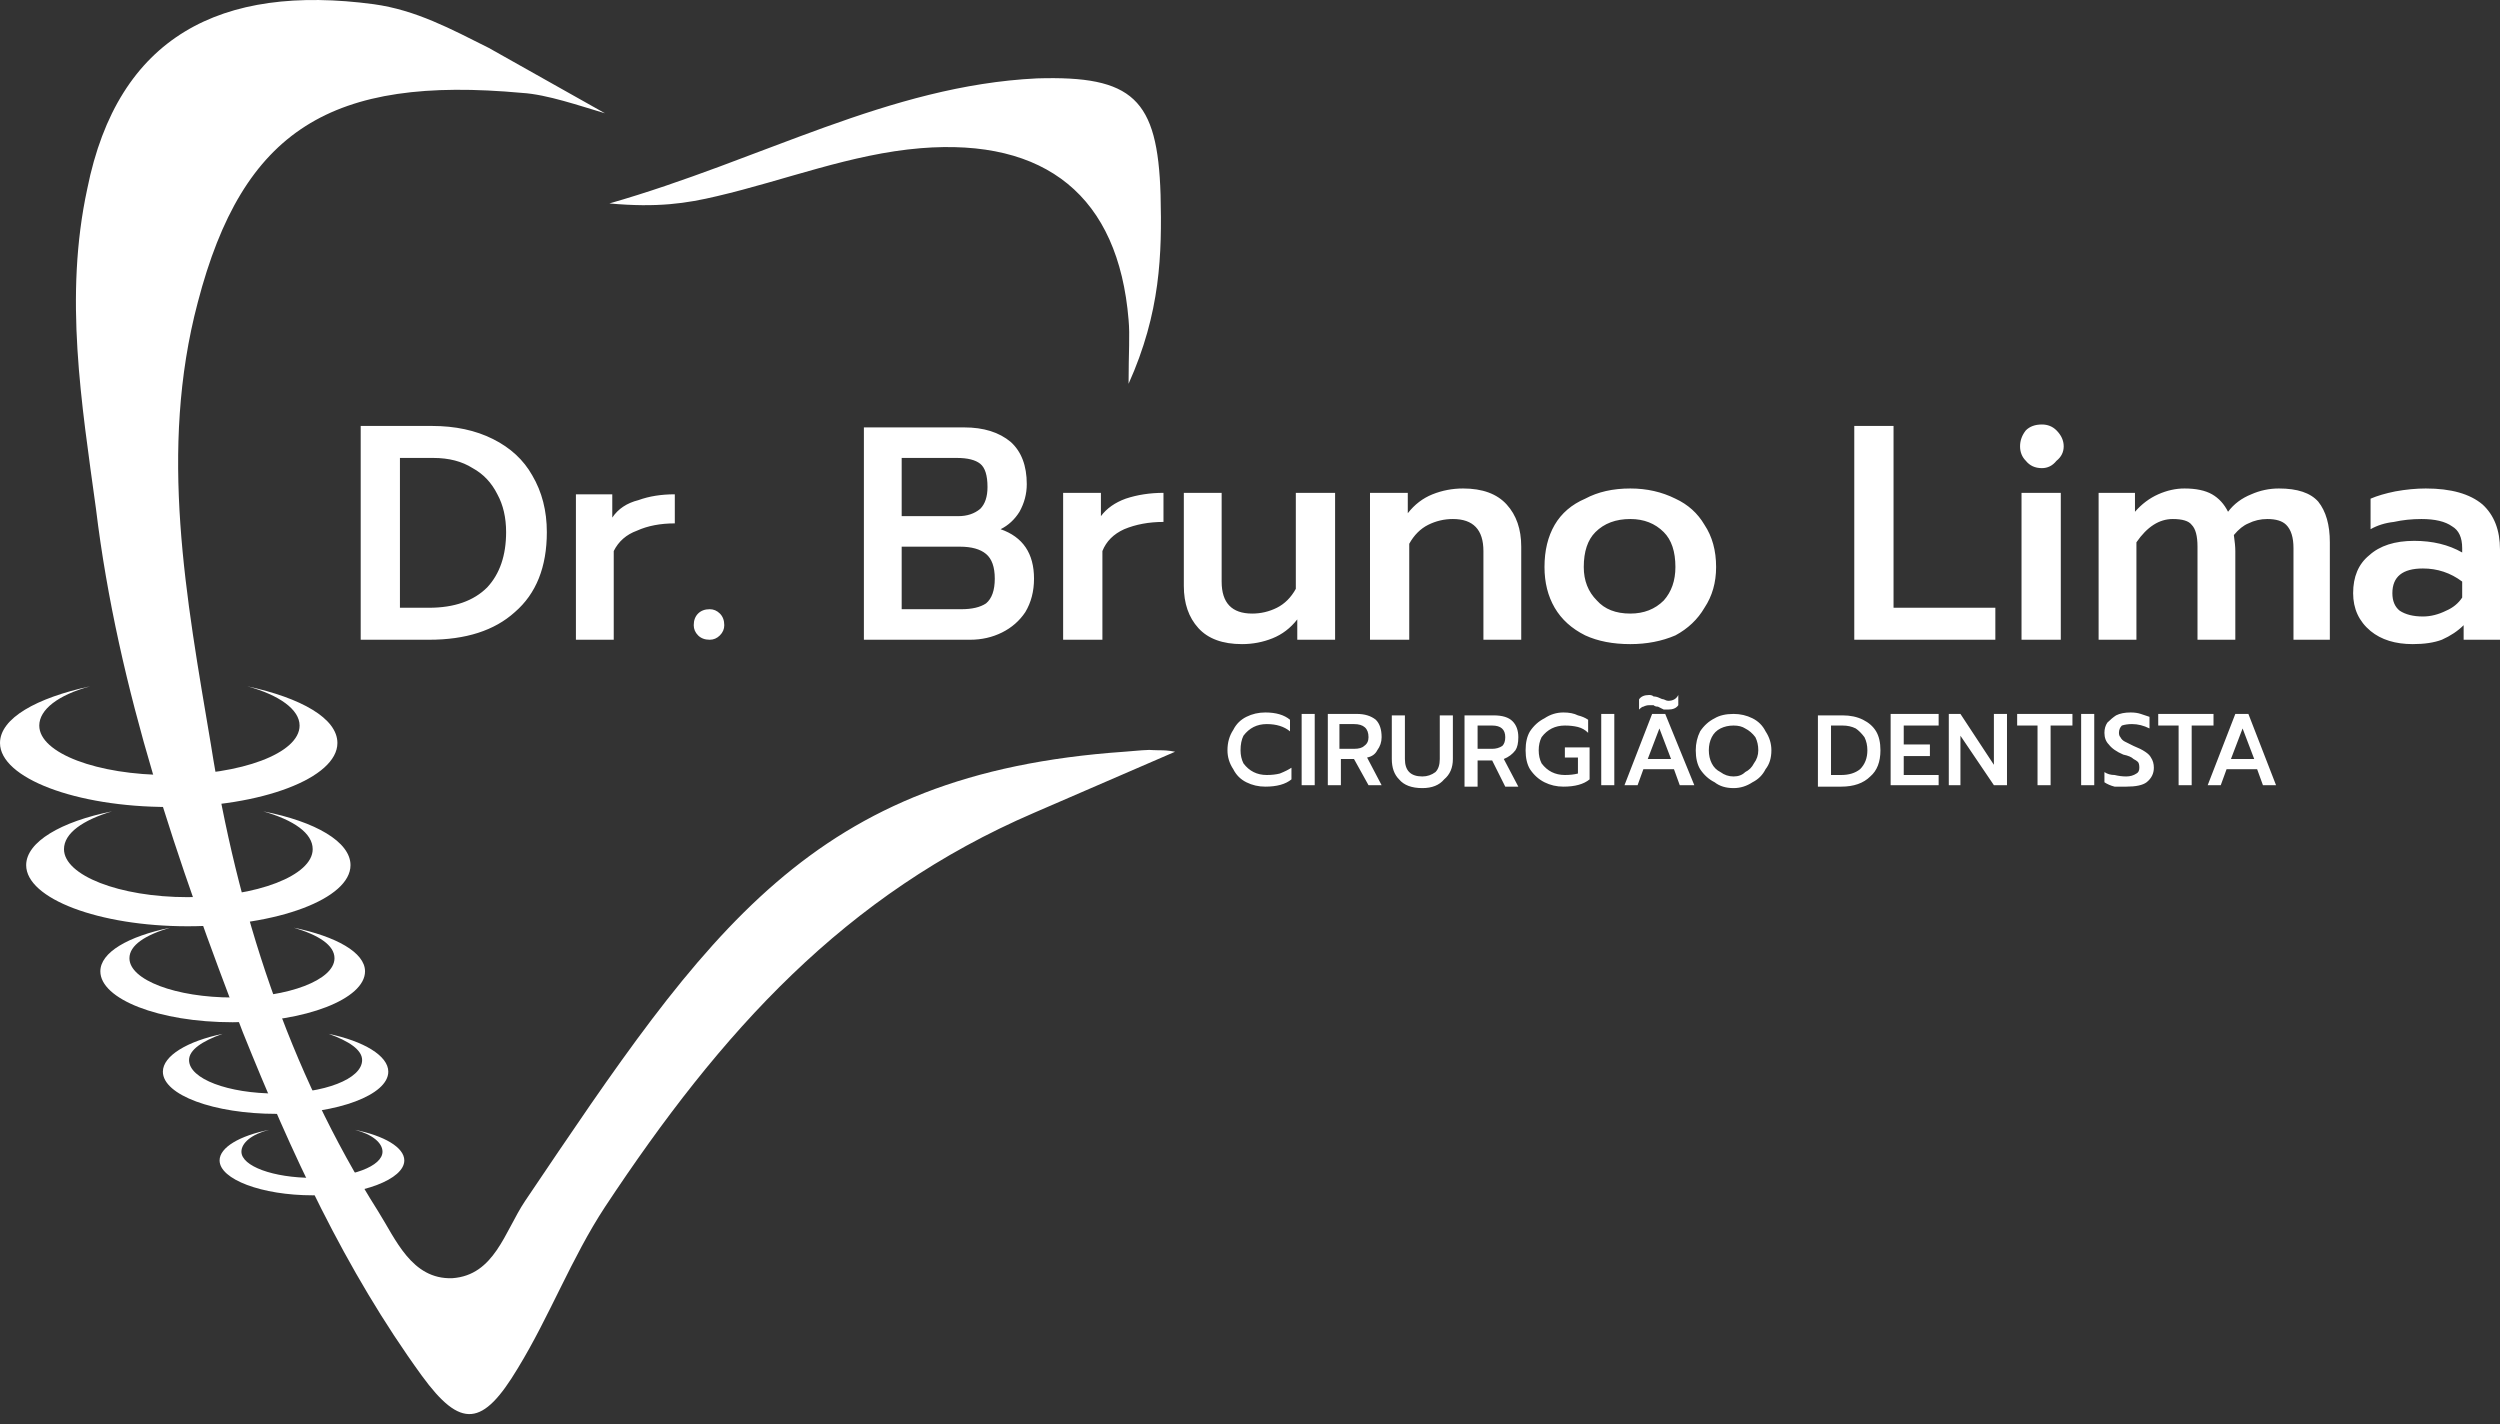 <svg width="79" height="45" viewBox="0 0 79 45" fill="none" xmlns="http://www.w3.org/2000/svg">
<rect x="0" y="0" width="79" height="45" fill="#333333" stroke="none"/>
<path d="M32.675 25.685C26.701 28.258 22.795 32.578 19.118 38.139C18.061 39.748 17.372 41.586 16.361 43.24C15.258 45.079 14.568 45.171 13.328 43.47C10.892 40.115 9.191 36.393 7.675 32.624C5.607 27.247 3.723 21.779 3.033 16.08C2.574 12.725 2.022 9.37 2.757 5.969C3.723 1.144 6.986 -0.511 11.811 0.133C13.144 0.317 14.247 0.914 15.442 1.512L19.118 3.58C18.337 3.35 17.28 2.982 16.499 2.936C10.478 2.385 7.675 4.085 6.25 9.554C5.009 14.242 5.883 18.883 6.664 23.525C7.491 28.764 9.1 33.773 11.949 38.277C12.5 39.15 13.006 40.437 14.293 40.391C15.625 40.299 15.947 38.92 16.59 37.955C22.381 29.361 25.644 24.444 35.525 23.755C36.582 23.663 36.214 23.709 36.628 23.709C36.766 23.709 36.904 23.709 37.133 23.755M19.256 6.429C24.081 5.05 28.08 2.706 32.767 2.477C35.8 2.385 36.582 3.12 36.674 6.153C36.72 8.037 36.674 9.876 35.663 12.128C35.663 11.117 35.709 10.611 35.663 10.105C35.341 6.199 33.043 4.361 29.091 4.683C26.885 4.866 24.817 5.694 22.657 6.199C21.692 6.429 20.773 6.567 19.256 6.429ZM8.318 25.639C9.973 25.961 11.076 26.604 11.076 27.339C11.076 28.396 8.778 29.27 5.928 29.27C3.125 29.27 0.827 28.396 0.827 27.339C0.827 26.604 1.93 25.961 3.539 25.639C2.62 25.915 2.022 26.328 2.022 26.834C2.022 27.661 3.769 28.35 5.928 28.35C8.134 28.35 9.881 27.661 9.881 26.834C9.881 26.328 9.283 25.915 8.318 25.639Z" fill="white"/>
<path d="M7.813 21.687C9.513 22.054 10.662 22.698 10.662 23.479C10.662 24.582 8.272 25.501 5.331 25.501C2.39 25.501 0 24.582 0 23.479C0 22.698 1.149 22.054 2.849 21.687C1.838 21.962 1.241 22.422 1.241 22.928C1.241 23.801 3.079 24.49 5.331 24.49C7.629 24.49 9.467 23.801 9.467 22.928C9.467 22.422 8.824 21.962 7.813 21.687Z" fill="white"/>
<path d="M9.283 29.315C10.616 29.591 11.535 30.097 11.535 30.694C11.535 31.567 9.651 32.303 7.353 32.303C5.009 32.303 3.171 31.567 3.171 30.694C3.171 30.097 4.044 29.591 5.377 29.315C4.596 29.545 4.09 29.867 4.09 30.28C4.09 30.97 5.561 31.521 7.353 31.521C9.1 31.521 10.57 30.97 10.57 30.28C10.57 29.867 10.065 29.545 9.283 29.315Z" fill="white"/>
<path d="M10.386 32.67C11.489 32.9 12.27 33.36 12.27 33.865C12.27 34.601 10.662 35.198 8.732 35.198C6.756 35.198 5.147 34.601 5.147 33.865C5.147 33.36 5.928 32.9 7.031 32.67C6.388 32.9 5.974 33.176 5.974 33.498C5.974 34.095 7.215 34.555 8.732 34.555C10.248 34.555 11.443 34.095 11.443 33.498C11.443 33.176 11.03 32.9 10.386 32.67Z" fill="white"/>
<path d="M11.213 35.703C12.133 35.887 12.776 36.255 12.776 36.669C12.776 37.266 11.443 37.772 9.881 37.772C8.272 37.772 6.939 37.266 6.939 36.669C6.939 36.255 7.583 35.887 8.502 35.703C7.951 35.841 7.629 36.117 7.629 36.393C7.629 36.852 8.64 37.22 9.881 37.22C11.121 37.22 12.087 36.852 12.087 36.393C12.087 36.117 11.765 35.841 11.213 35.703Z" fill="white"/>
<path d="M11.398 20.216V13.46H13.649C14.385 13.46 15.028 13.598 15.579 13.874C16.131 14.15 16.545 14.533 16.82 15.023C17.127 15.544 17.28 16.141 17.28 16.815C17.28 17.918 16.943 18.761 16.269 19.343C15.626 19.925 14.722 20.216 13.557 20.216H11.398ZM12.638 19.205H13.557C14.354 19.205 14.967 18.99 15.396 18.561C15.794 18.133 15.993 17.55 15.993 16.815C15.993 16.356 15.901 15.957 15.717 15.62C15.534 15.253 15.273 14.977 14.936 14.793C14.599 14.579 14.185 14.471 13.695 14.471H12.638V19.205ZM18.199 20.216V15.62H19.348V16.356C19.532 16.08 19.808 15.896 20.175 15.804C20.512 15.681 20.895 15.62 21.324 15.62V16.539C20.865 16.539 20.466 16.616 20.129 16.769C19.792 16.892 19.547 17.106 19.394 17.413V20.216H18.199ZM22.427 20.216C22.274 20.216 22.151 20.17 22.059 20.078C21.968 19.986 21.922 19.879 21.922 19.756C21.922 19.603 21.968 19.481 22.059 19.389C22.151 19.297 22.274 19.251 22.427 19.251C22.55 19.251 22.657 19.297 22.749 19.389C22.841 19.481 22.887 19.603 22.887 19.756C22.887 19.879 22.841 19.986 22.749 20.078C22.657 20.17 22.55 20.216 22.427 20.216ZM27.299 20.216V13.506H30.47C31.082 13.506 31.573 13.659 31.94 13.966C32.277 14.272 32.446 14.716 32.446 15.299C32.446 15.605 32.369 15.896 32.216 16.172C32.063 16.417 31.864 16.601 31.619 16.723C32.323 16.968 32.675 17.489 32.675 18.286C32.675 18.684 32.584 19.036 32.4 19.343C32.216 19.619 31.971 19.833 31.665 19.986C31.358 20.139 31.021 20.216 30.653 20.216H27.299ZM28.493 16.31H30.286C30.561 16.31 30.791 16.233 30.975 16.08C31.128 15.927 31.205 15.697 31.205 15.39C31.205 15.023 31.128 14.778 30.975 14.655C30.822 14.533 30.577 14.471 30.24 14.471H28.493V16.31ZM28.493 19.251H30.378C30.715 19.251 30.975 19.19 31.159 19.067C31.343 18.914 31.435 18.653 31.435 18.286C31.435 17.918 31.343 17.658 31.159 17.505C30.975 17.351 30.699 17.275 30.332 17.275H28.493V19.251ZM33.595 20.216V15.574H34.789V16.31C34.973 16.064 35.234 15.881 35.571 15.758C35.938 15.636 36.337 15.574 36.766 15.574V16.493C36.306 16.493 35.892 16.57 35.525 16.723C35.188 16.876 34.958 17.106 34.836 17.413V20.216H33.595ZM39.247 20.354C38.635 20.354 38.175 20.185 37.869 19.848C37.562 19.511 37.409 19.067 37.409 18.515V15.574H38.604V18.378C38.604 19.052 38.926 19.389 39.569 19.389C39.845 19.389 40.105 19.327 40.35 19.205C40.595 19.082 40.795 18.883 40.948 18.607V15.574H42.189V20.216H40.994V19.573C40.779 19.848 40.519 20.047 40.212 20.17C39.906 20.293 39.584 20.354 39.247 20.354ZM43.292 20.216V15.574H44.486V16.218C44.701 15.942 44.961 15.743 45.268 15.62C45.574 15.498 45.896 15.436 46.233 15.436C46.846 15.436 47.305 15.605 47.611 15.942C47.918 16.279 48.071 16.723 48.071 17.275V20.216H46.876V17.413C46.876 16.738 46.554 16.401 45.911 16.401C45.635 16.401 45.375 16.463 45.13 16.585C44.885 16.708 44.686 16.907 44.532 17.183V20.216H43.292ZM51.518 20.354C50.966 20.354 50.492 20.262 50.093 20.078C49.664 19.864 49.343 19.573 49.128 19.205C48.914 18.837 48.806 18.408 48.806 17.918C48.806 17.397 48.914 16.953 49.128 16.585C49.343 16.218 49.664 15.942 50.093 15.758C50.492 15.544 50.966 15.436 51.518 15.436C52.039 15.436 52.514 15.544 52.943 15.758C53.341 15.942 53.647 16.218 53.862 16.585C54.107 16.953 54.229 17.397 54.229 17.918C54.229 18.408 54.107 18.837 53.862 19.205C53.647 19.573 53.341 19.864 52.943 20.078C52.514 20.262 52.039 20.354 51.518 20.354ZM51.518 19.389C51.947 19.389 52.299 19.251 52.575 18.975C52.82 18.699 52.943 18.347 52.943 17.918C52.943 17.428 52.82 17.06 52.575 16.815C52.299 16.539 51.947 16.401 51.518 16.401C51.058 16.401 50.691 16.539 50.415 16.815C50.17 17.06 50.047 17.428 50.047 17.918C50.047 18.347 50.185 18.699 50.461 18.975C50.706 19.251 51.058 19.389 51.518 19.389ZM58.595 20.216V13.46H59.836V19.205H63.053V20.216H58.595ZM64.524 14.793C64.309 14.793 64.141 14.716 64.018 14.563C63.896 14.441 63.834 14.287 63.834 14.104C63.834 13.92 63.896 13.751 64.018 13.598C64.141 13.476 64.309 13.414 64.524 13.414C64.707 13.414 64.861 13.476 64.983 13.598C65.136 13.751 65.213 13.92 65.213 14.104C65.213 14.287 65.136 14.441 64.983 14.563C64.861 14.716 64.707 14.793 64.524 14.793ZM63.88 20.216V15.574H65.121V20.216H63.88ZM66.316 20.216V15.574H67.465V16.172C67.679 15.927 67.924 15.743 68.2 15.62C68.476 15.498 68.752 15.436 69.028 15.436C69.395 15.436 69.686 15.498 69.901 15.62C70.115 15.743 70.284 15.927 70.406 16.172C70.59 15.927 70.835 15.743 71.141 15.62C71.417 15.498 71.708 15.436 72.015 15.436C72.597 15.436 73.01 15.574 73.255 15.85C73.501 16.156 73.623 16.585 73.623 17.137V20.216H72.474V17.321C72.474 16.984 72.398 16.738 72.244 16.585C72.122 16.463 71.923 16.401 71.647 16.401C71.433 16.401 71.233 16.448 71.05 16.539C70.896 16.601 70.743 16.723 70.59 16.907C70.621 17.122 70.636 17.29 70.636 17.413V20.216H69.441V17.275C69.441 16.938 69.38 16.708 69.257 16.585C69.165 16.463 68.966 16.401 68.66 16.401C68.231 16.401 67.848 16.647 67.511 17.137V20.216H66.316ZM76.243 20.354C75.691 20.354 75.247 20.216 74.91 19.94C74.542 19.634 74.359 19.235 74.359 18.745C74.359 18.224 74.527 17.826 74.864 17.55C75.201 17.244 75.676 17.091 76.289 17.091C76.871 17.091 77.376 17.213 77.805 17.459V17.321C77.805 16.984 77.698 16.754 77.484 16.631C77.269 16.478 76.947 16.401 76.518 16.401C76.212 16.401 75.921 16.432 75.645 16.493C75.37 16.524 75.124 16.601 74.91 16.723V15.758C75.124 15.666 75.385 15.59 75.691 15.528C76.028 15.467 76.35 15.436 76.656 15.436C77.453 15.436 78.05 15.605 78.449 15.942C78.816 16.279 79 16.754 79 17.367V20.216H77.851V19.756C77.667 19.94 77.438 20.093 77.162 20.216C76.917 20.308 76.61 20.354 76.243 20.354ZM76.564 19.481C76.809 19.481 77.055 19.419 77.3 19.297C77.514 19.205 77.683 19.067 77.805 18.883V18.378C77.438 18.102 77.024 17.964 76.564 17.964C75.921 17.964 75.599 18.224 75.599 18.745C75.599 18.99 75.676 19.174 75.829 19.297C76.013 19.419 76.258 19.481 76.564 19.481Z" fill="white"/>
<path d="M39.983 24.858C39.768 24.858 39.569 24.812 39.385 24.72C39.201 24.628 39.063 24.49 38.971 24.306C38.849 24.122 38.788 23.923 38.788 23.709C38.788 23.463 38.849 23.249 38.971 23.065C39.063 22.881 39.201 22.744 39.385 22.652C39.569 22.56 39.768 22.514 39.983 22.514C40.32 22.514 40.58 22.59 40.764 22.744V23.111C40.58 22.958 40.335 22.881 40.029 22.881C39.875 22.881 39.737 22.912 39.615 22.973C39.492 23.035 39.385 23.127 39.293 23.249C39.232 23.372 39.201 23.525 39.201 23.709C39.201 23.862 39.232 24 39.293 24.122C39.385 24.245 39.492 24.337 39.615 24.398C39.737 24.459 39.875 24.49 40.029 24.49C40.182 24.49 40.32 24.475 40.442 24.444C40.595 24.383 40.718 24.321 40.81 24.26V24.628C40.626 24.781 40.35 24.858 39.983 24.858ZM41.132 24.812V22.56H41.545V24.812H41.132ZM41.959 24.812V22.56H42.878C43.123 22.56 43.322 22.621 43.475 22.744C43.598 22.866 43.659 23.05 43.659 23.295C43.659 23.448 43.613 23.586 43.521 23.709C43.46 23.831 43.353 23.908 43.2 23.938L43.659 24.812H43.245L42.786 23.984H42.372V24.812H41.959ZM42.326 23.663H42.786C42.939 23.663 43.046 23.632 43.108 23.571C43.2 23.509 43.245 23.418 43.245 23.295C43.245 23.019 43.092 22.881 42.786 22.881H42.326V23.663ZM44.946 24.904C44.609 24.904 44.364 24.812 44.211 24.628C44.057 24.475 43.981 24.26 43.981 23.984V22.606H44.395V23.984C44.395 24.168 44.44 24.306 44.532 24.398C44.624 24.49 44.762 24.536 44.946 24.536C45.099 24.536 45.237 24.49 45.36 24.398C45.452 24.306 45.497 24.168 45.497 23.984V22.606H45.911V23.984C45.911 24.26 45.819 24.475 45.635 24.628C45.482 24.812 45.252 24.904 44.946 24.904ZM46.279 24.858V22.606H47.198C47.474 22.606 47.673 22.667 47.795 22.79C47.918 22.912 47.979 23.081 47.979 23.295C47.979 23.479 47.949 23.617 47.887 23.709C47.795 23.831 47.673 23.923 47.52 23.984L47.979 24.858H47.566L47.152 24.03H46.692V24.858H46.279ZM46.692 23.663H47.152C47.274 23.663 47.382 23.632 47.474 23.571C47.535 23.509 47.566 23.418 47.566 23.295C47.566 23.05 47.428 22.927 47.152 22.927H46.692V23.663ZM49.404 24.858C49.189 24.858 48.99 24.812 48.806 24.72C48.623 24.628 48.469 24.49 48.347 24.306C48.255 24.153 48.209 23.954 48.209 23.709C48.209 23.463 48.255 23.264 48.347 23.111C48.469 22.927 48.623 22.79 48.806 22.698C48.99 22.575 49.189 22.514 49.404 22.514C49.588 22.514 49.741 22.544 49.863 22.606C49.986 22.636 50.093 22.682 50.185 22.744V23.157C50.093 23.065 49.986 23.004 49.863 22.973C49.741 22.943 49.603 22.927 49.45 22.927C49.297 22.927 49.159 22.958 49.036 23.019C48.914 23.081 48.806 23.172 48.714 23.295C48.653 23.418 48.623 23.555 48.623 23.709C48.623 23.862 48.653 24 48.714 24.122C48.806 24.245 48.914 24.337 49.036 24.398C49.159 24.459 49.297 24.49 49.45 24.49C49.603 24.49 49.741 24.475 49.863 24.444V23.938H49.45V23.617H50.231V24.628C50.047 24.781 49.771 24.858 49.404 24.858ZM50.599 24.812V22.56H51.012V24.812H50.599ZM51.794 22.422V22.1C51.855 22.008 51.962 21.962 52.115 21.962C52.176 21.962 52.222 21.978 52.253 22.008C52.314 22.008 52.376 22.024 52.437 22.054C52.498 22.085 52.544 22.1 52.575 22.1C52.636 22.131 52.682 22.146 52.713 22.146C52.866 22.146 52.973 22.085 53.034 21.962V22.284C52.973 22.376 52.866 22.422 52.713 22.422C52.682 22.422 52.636 22.422 52.575 22.422C52.514 22.391 52.452 22.361 52.391 22.33C52.33 22.33 52.284 22.315 52.253 22.284C52.222 22.284 52.176 22.284 52.115 22.284C52.054 22.284 51.993 22.299 51.931 22.33C51.901 22.33 51.855 22.361 51.794 22.422ZM51.334 24.812L52.207 22.56H52.621L53.54 24.812H53.08L52.897 24.306H51.931L51.748 24.812H51.334ZM52.069 23.984H52.805L52.437 23.019L52.069 23.984ZM54.781 24.904C54.536 24.904 54.337 24.842 54.183 24.72C53.999 24.628 53.846 24.49 53.724 24.306C53.632 24.153 53.586 23.954 53.586 23.709C53.586 23.494 53.632 23.295 53.724 23.111C53.846 22.927 53.999 22.79 54.183 22.698C54.337 22.606 54.536 22.56 54.781 22.56C54.995 22.56 55.194 22.606 55.378 22.698C55.562 22.79 55.7 22.927 55.792 23.111C55.914 23.295 55.976 23.494 55.976 23.709C55.976 23.954 55.914 24.153 55.792 24.306C55.7 24.49 55.562 24.628 55.378 24.72C55.194 24.842 54.995 24.904 54.781 24.904ZM54.781 24.536C54.934 24.536 55.056 24.49 55.148 24.398C55.271 24.337 55.363 24.245 55.424 24.122C55.516 24 55.562 23.862 55.562 23.709C55.562 23.555 55.531 23.418 55.47 23.295C55.378 23.172 55.271 23.081 55.148 23.019C55.056 22.958 54.934 22.927 54.781 22.927C54.627 22.927 54.49 22.958 54.367 23.019C54.245 23.081 54.153 23.172 54.091 23.295C54.03 23.418 53.999 23.555 53.999 23.709C53.999 23.862 54.03 24 54.091 24.122C54.153 24.245 54.245 24.337 54.367 24.398C54.49 24.49 54.627 24.536 54.781 24.536ZM57.446 24.858V22.606H58.227C58.473 22.606 58.687 22.652 58.871 22.744C59.055 22.835 59.193 22.958 59.285 23.111C59.376 23.264 59.422 23.463 59.422 23.709C59.422 24.076 59.315 24.352 59.101 24.536C58.886 24.75 58.58 24.858 58.181 24.858H57.446ZM57.86 24.49H58.181C58.427 24.49 58.626 24.429 58.779 24.306C58.932 24.153 59.009 23.954 59.009 23.709C59.009 23.555 58.978 23.418 58.917 23.295C58.825 23.172 58.733 23.081 58.641 23.019C58.519 22.958 58.381 22.927 58.227 22.927H57.86V24.49ZM59.744 24.812V22.56H61.261V22.927H60.158V23.525H60.985V23.892H60.158V24.49H61.261V24.812H59.744ZM61.582 24.812V22.56H61.95L63.007 24.168V22.56H63.421V24.812H63.007L61.95 23.249V24.812H61.582ZM64.386 24.812V22.927H63.742V22.56H65.489V22.927H64.799V24.812H64.386ZM65.764 24.812V22.56H66.178V24.812H65.764ZM67.189 24.858C67.067 24.858 66.944 24.858 66.821 24.858C66.699 24.827 66.592 24.781 66.5 24.72V24.398C66.592 24.459 66.699 24.49 66.821 24.49C66.944 24.52 67.067 24.536 67.189 24.536C67.312 24.536 67.419 24.505 67.511 24.444C67.572 24.413 67.603 24.352 67.603 24.26C67.603 24.168 67.587 24.107 67.557 24.076C67.526 24.046 67.48 24.015 67.419 23.984C67.358 23.923 67.25 23.877 67.097 23.846C66.883 23.755 66.73 23.647 66.638 23.525C66.546 23.433 66.5 23.31 66.5 23.157C66.5 23.035 66.53 22.927 66.592 22.835C66.684 22.744 66.775 22.667 66.867 22.606C66.99 22.544 67.143 22.514 67.327 22.514C67.45 22.514 67.557 22.529 67.649 22.56C67.741 22.59 67.832 22.621 67.924 22.652V23.019C67.741 22.927 67.557 22.881 67.373 22.881C67.25 22.881 67.143 22.897 67.051 22.927C66.99 22.989 66.959 23.065 66.959 23.157C66.959 23.218 66.975 23.264 67.005 23.295C67.036 23.356 67.082 23.402 67.143 23.433C67.204 23.463 67.296 23.509 67.419 23.571C67.572 23.632 67.695 23.693 67.787 23.755C67.879 23.816 67.94 23.877 67.97 23.938C68.032 24.03 68.062 24.138 68.062 24.26C68.062 24.444 67.986 24.597 67.832 24.72C67.71 24.812 67.496 24.858 67.189 24.858ZM68.844 24.812V22.927H68.2V22.56H69.947V22.927H69.257V24.812H68.844ZM69.763 24.812L70.636 22.56H71.049L71.923 24.812H71.509L71.325 24.306H70.36L70.176 24.812H69.763ZM70.498 23.984H71.233L70.866 23.019L70.498 23.984Z" fill="white"/>
</svg>
